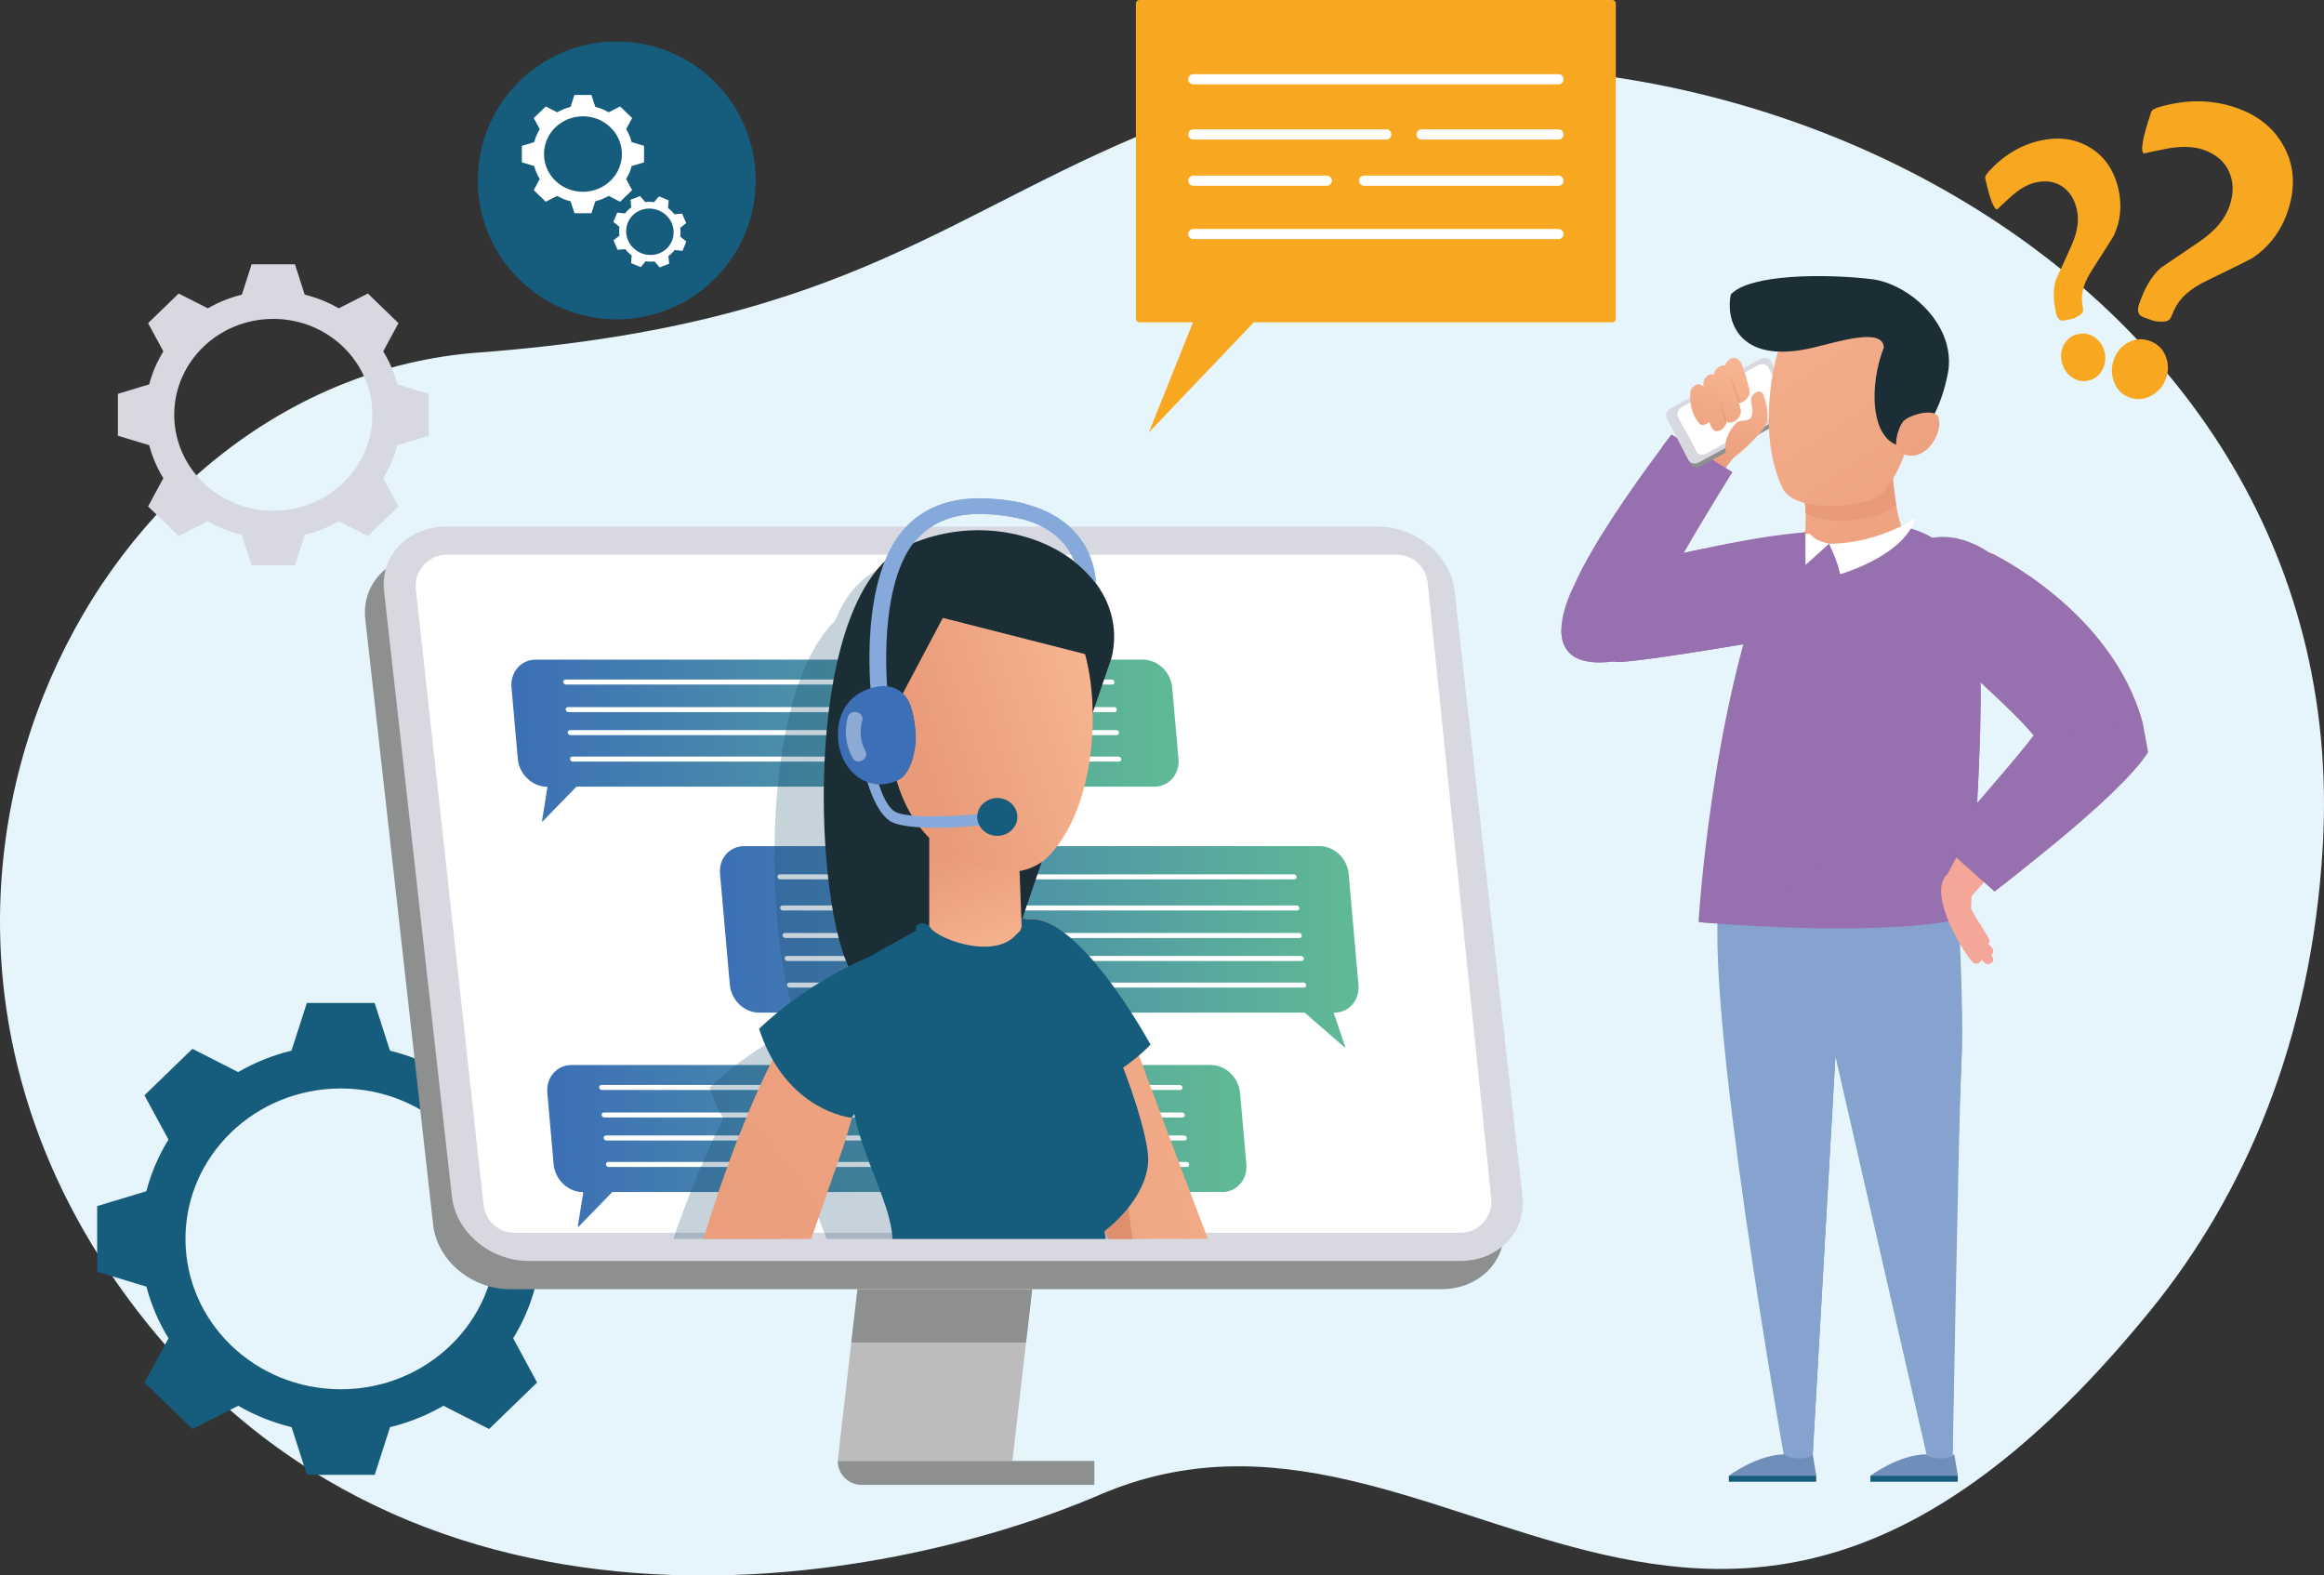 <svg xmlns="http://www.w3.org/2000/svg" xmlns:xlink="http://www.w3.org/1999/xlink" id="Livello_1" x="0px" y="0px" viewBox="0 0 3061.4 2075" style="enable-background:new 0 0 3061.4 2075;" xml:space="preserve"><rect x="0" y="0" width="3061.4" height="2075" fill="#333333" stroke="none"/><style type="text/css">	.st0{fill:#E6F4FB;}	.st1{fill:#F7A820;}	.st2{fill:#FFFFFF;}	.st3{fill:#165C7C;}	.st4{fill:#D8D8E1;}	.st5{fill:#8E8F8F;}	.st6{fill:#BDBCBC;}	.st7{fill:url(#SVGID_1_);}	.st8{fill:url(#SVGID_00000134944248008172687240000005321343522170229679_);}	.st9{fill:url(#SVGID_00000161598276803309728700000009888218895724875699_);}	.st10{clip-path:url(#SVGID_00000070089666324355576670000008391265539914079389_);}	.st11{opacity:0.24;fill:#164767;enable-background:new    ;}	.st12{fill:#1C2E35;}	.st13{fill:url(#SVGID_00000156548552739830674320000006179233170446458541_);}	.st14{fill:url(#SVGID_00000014612057586943174650000014519698161469687718_);}	.st15{fill:#85A3CE;}	.st16{fill:#6F8EB9;}	.st17{fill:url(#SVGID_00000079455649439084438150000003222787089477709997_);}	.st18{fill:url(#SVGID_00000034803570958016178680000010212201368690088856_);}	.st19{fill:url(#SVGID_00000082335789983925612940000003700685068229174670_);}	.st20{fill:url(#SVGID_00000136409906295907152530000009220334285749113986_);}	.st21{fill:url(#SVGID_00000164513651895701069210000005277469493148654727_);}	.st22{fill:#85A9DA;}	.st23{fill:#3C6FB6;}	.st24{opacity:0.41;fill:#FFFFFF;enable-background:new    ;}	.st25{fill:url(#SVGID_00000016754928884599101530000003655569814607431351_);}	.st26{fill:#9770AF;}	.st27{fill:url(#SVGID_00000062184338822628560090000017854678168974625169_);}	.st28{fill:url(#SVGID_00000103239810490019681470000015086361103125691569_);}	.st29{fill:url(#SVGID_00000094615637975744982660000002243568320972924090_);}	.st30{fill:url(#SVGID_00000054226480460514909020000013339601202942353799_);}	.st31{fill:url(#SVGID_00000150808208668567392860000017071075333908627620_);}	.st32{fill:url(#SVGID_00000153668392804253812210000013462440876662322362_);}	.st33{fill:url(#SVGID_00000023242196107059132120000016327370166283328919_);}	.st34{fill:url(#SVGID_00000024723547139051878120000014340370028642784695_);}	.st35{fill:url(#SVGID_00000152239749391688352070000003242448145473995183_);}	.st36{fill:#F4A699;}	.st37{fill:#FDDD96;}</style><path class="st0" d="M1555.2,156.6c-306.8,117.2-426.3,270.2-925.8,307.8C129.9,502-213.7,1163.7,154,1689.7 c367.7,526,1015.3,399.2,1294.3,279.2c456.5-196.4,801.2,475.4,1385.6-244.3c122.5-150.9,211.2-354.3,225.9-610.1 C3105,330.3,2189-85.4,1555.2,156.6L1555.2,156.6z"></path><g>	<g>		<g>			<path class="st1" d="M1500.9,0h623c2.5,0,4.6,2,4.6,4.6V420c0,2.5-2,4.5-4.6,4.5h-623c-2.5,0-4.6-2-4.6-4.5V4.6    C1496.4,2,1498.4,0,1500.9,0z"></path>			<polygon class="st1" points="1574.1,418.1 1513.3,569.6 1670.4,404.8    "></polygon>		</g>		<path class="st2" d="M2052.9,111.1H1572c-3.7,0-6.7-3-6.7-6.7s3-6.7,6.7-6.7h480.9c3.7,0,6.7,3,6.7,6.7S2056.6,111.1,2052.9,111.1   z"></path>		<path class="st2" d="M2052.9,314.9H1572c-3.7,0-6.7-3-6.7-6.7s3-6.7,6.7-6.7h480.9c3.7,0,6.7,3,6.7,6.7S2056.6,314.9,2052.9,314.9   z"></path>		<path class="st2" d="M1826.1,183.8H1572c-3.7,0-6.7-3-6.7-6.7s3-6.7,6.7-6.7h254.1c3.7,0,6.7,3,6.7,6.7S1829.8,183.8,1826.1,183.8   z"></path>		<path class="st2" d="M2052.9,183.8h-180.2c-3.7,0-6.7-3-6.7-6.7s3-6.7,6.7-6.7h180.2c3.7,0,6.7,3,6.7,6.7   S2056.6,183.8,2052.9,183.8z"></path>		<path class="st2" d="M2052.9,244.7h-256c-3.7,0-6.7-3-6.7-6.7s3-6.7,6.7-6.7h256c3.7,0,6.7,3,6.7,6.7S2056.6,244.7,2052.9,244.7z"></path>		<path class="st2" d="M1747.8,244.7H1572c-3.7,0-6.7-3-6.7-6.7s3-6.7,6.7-6.7h175.8c3.7,0,6.7,3,6.7,6.7S1751.4,244.7,1747.8,244.7   z"></path>	</g>	<g>		<path class="st3" d="M995.4,237.6c0,101.1-81.9,183-183,183s-183-81.9-183-183s81.9-183,183-183S995.4,136.5,995.4,237.6z"></path>		<path class="st2" d="M848.4,213.8l-16.3,4.9c-1.6,6.1-4.1,11.8-7.3,17.1l7.9,14.6l-15.8,15.3l-15.1-7.7   c-5.4,3.1-11.3,5.5-17.6,7.1l-5.1,15.7h-22.4l-5.1-15.7c-6.3-1.5-12.2-3.9-17.6-7.1l-15.1,7.7l-15.8-15.3l7.9-14.6   c-3.2-5.2-5.7-11-7.3-17.1l-16.3-4.9v-21.7l16.3-4.9c1.6-6.1,4.1-11.8,7.3-17.1l-7.9-14.6l15.8-15.3l15.1,7.7   c5.4-3.1,11.3-5.5,17.6-7.1l5.1-15.7h22.4l5.1,15.7c6.3,1.5,12.2,3.9,17.6,7.1l15.1-7.7l15.8,15.3l-7.9,14.6   c3.2,5.2,5.7,11,7.3,17.1l16.3,4.9V213.8L848.4,213.8z M767.9,252.6c28.4,0,51.3-22.2,51.3-49.7s-23-49.7-51.3-49.7   s-51.3,22.2-51.3,49.7S739.5,252.6,767.9,252.6L767.9,252.6z"></path>		<path class="st2" d="M899,330.4l-10.3-1.1c-2.3,3.1-5.1,5.7-8.2,7.9l1,10.1l-12.6,4.9l-6.7-7.9c-3.8,0.5-7.7,0.5-11.6-0.2   l-6.6,7.7l-12.7-5.3l0.8-10.1c-3.2-2.4-6-5.1-8.3-8.2l-10.3,0.8l-5.3-12.4l7.9-6.4c-0.6-3.7-0.6-7.5-0.1-11.4l-8-6.6l5.1-12.2   l10.3,1.1c2.3-3.1,5.1-5.7,8.2-7.9l-1-10.1l12.6-4.9l6.7,7.9c3.8-0.5,7.7-0.5,11.6,0.2l6.6-7.7l12.7,5.3l-0.8,10.1   c3.2,2.4,6,5.1,8.3,8.2l10.3-0.8l5.3,12.4l-7.9,6.4c0.6,3.7,0.6,7.5,0.1,11.4l8,6.6L899,330.4L899,330.4z M844.4,333.3   c16,6.7,34.2-0.4,40.7-15.9s-1.2-33.5-17.3-40.2c-16-6.7-34.2,0.4-40.7,15.9S828.4,326.6,844.4,333.3L844.4,333.3z"></path>	</g>	<path class="st3" d="M769.9,1675l-64.8,19.6c-6.3,24.2-16.2,47.1-29.1,68l31.5,58.3l-63.2,61.2l-60.2-30.6  c-21.6,12.5-45.2,22.1-70.3,28.2l-20.2,62.8h-89.3l-20.2-62.8c-25-6.1-48.6-15.7-70.3-28.2l-60.2,30.6l-63.2-61.2l31.6-58.3  c-12.9-20.9-22.8-43.8-29.1-68L128,1675v-86.5l64.8-19.6c6.3-24.2,16.2-47.1,29.1-68l-31.6-58.3l63.2-61.2l60.2,30.6  c21.6-12.5,45.2-22.1,70.3-28.2l20.2-62.8h89.3l20.2,62.8c25,6.1,48.6,15.7,70.3,28.2l60.2-30.6l63.2,61.2l-31.5,58.3  c12.9,20.9,22.8,43.8,29.1,68l64.8,19.6V1675z M449,1829.8c113,0,204.7-88.7,204.7-198.1S562,1433.6,449,1433.6  s-204.7,88.7-204.7,198.1S335.9,1829.8,449,1829.8L449,1829.8z"></path>	<path class="st4" d="M564.7,573.9l-41.3,12.5c-4,15.5-10.3,30-18.6,43.4l20.1,37.2l-40.3,39l-38.4-19.5c-13.8,8-28.8,14.1-44.8,18  l-12.9,40h-57l-12.9-40c-16-3.9-31-10-44.8-18l-38.4,19.5l-40.3-39l20.1-37.2c-8.2-13.3-14.6-27.9-18.6-43.4l-41.3-12.5v-55.2  l41.3-12.5c4-15.5,10.4-30,18.6-43.4l-20.1-37.2l40.3-39l38.4,19.5c13.8-8,28.8-14.1,44.8-18l12.9-40h57l12.9,40  c16,3.9,31,10,44.8,18l38.4-19.5l40.3,39l-20.1,37.2c8.2,13.3,14.5,27.9,18.6,43.4l41.3,12.5L564.7,573.9L564.7,573.9z M360,672.7  c72.1,0,130.5-56.6,130.5-126.3S432.1,420,360,420s-130.5,56.6-130.5,126.3S287.9,672.7,360,672.7L360,672.7L360,672.7z"></path>	<path class="st5" d="M671.8,1698h1226.7c50.7,0,87.5-38,82.3-84.8l-89.4-797.7c-5.2-46.8-50.6-84.8-101.3-84.8H563.5  c-50.7,0-87.5,38-82.3,84.8l89.4,797.7C575.8,1660.1,621.1,1698,671.8,1698L671.8,1698z"></path>	<path class="st4" d="M696.5,1660.8h1226.7c50.7,0,87.5-38,82.3-84.8l-89.4-797.7c-5.2-46.8-50.6-84.8-101.3-84.8H588.2  c-50.7,0-87.5,38-82.3,84.8l89.4,797.7C600.5,1622.8,645.8,1660.8,696.5,1660.8z"></path>	<path class="st2" d="M547.8,776.2l89.2,810.9c2.3,20.8,19.9,36.6,40.8,36.6h1245.8c24.3,0,43.3-21,40.8-45.2l-83.7-811.1  c-2.2-20.9-19.8-36.8-40.8-36.8H588.6C564.1,730.6,545.1,751.9,547.8,776.2L547.8,776.2z"></path>	<polygon class="st6" points="1103.5,1924.2 1333.6,1924.2 1351.6,1768.3 1359.7,1698 1129.6,1698 1121.4,1768.3  "></polygon>	<path class="st5" d="M1331.3,1924.2h110.3v31.5h-306.7c-17.3,0-31.3-14.1-31.3-31.5l0,0H1331.3L1331.3,1924.2z"></path>	<polygon class="st0" points="1172.1,1474.2 1189.3,1623.8 1473.8,1623.8 1461.2,1474.2  "></polygon>	<polygon class="st5" points="1121.4,1768.3 1351.6,1768.3 1359.7,1698 1129.6,1698  "></polygon>	<g>					<linearGradient id="SVGID_1_" gradientUnits="userSpaceOnUse" x1="673.619" y1="2240.111" x2="1552.512" y2="2240.111" gradientTransform="matrix(1 0 0 -1 0 3215.418)">			<stop offset="0" style="stop-color:#3C6FB6"></stop>			<stop offset="1" style="stop-color:#60BA95"></stop>		</linearGradient>		<path class="st7" d="M1505.7,868.8h-800c-19.4,0-33.7,16.4-31.9,36.7l8.3,94c1.8,20.2,19,36.7,38.4,36.7l0,0   c0.4,0,0.7,0.4,0.6,0.7l-7.1,44.2c-0.1,0.6,0.6,1,1,0.6l44.2-45.4c0.1-0.1,0.2-0.2,0.4-0.2h760.9c19.4,0,33.7-16.4,31.9-36.7   l-8.3-94C1542.2,885.2,1525.1,868.8,1505.7,868.8z"></path>		<g>			<path class="st2" d="M1465.2,901.6H745.5c-1.8,0-3.3-1.5-3.5-3.3s1.1-3.3,2.9-3.3h719.7c1.8,0,3.3,1.5,3.5,3.3    C1468.3,900.1,1467,901.6,1465.2,901.6L1465.2,901.6z"></path>			<path class="st2" d="M1474.2,1003.1H754.5c-1.8,0-3.3-1.5-3.5-3.3s1.1-3.3,2.9-3.3h719.7c1.8,0,3.3,1.5,3.5,3.3    C1477.3,1001.6,1476,1003.1,1474.2,1003.1L1474.2,1003.1z"></path>			<path class="st2" d="M1468.4,937.9h-312.8c-1.8,0-3.3-1.5-3.5-3.3s1.1-3.3,2.9-3.3h312.8c1.8,0,3.3,1.5,3.5,3.3    C1471.5,936.4,1470.2,937.9,1468.4,937.9z"></path>			<path class="st2" d="M1133.3,937.9H748.7c-1.8,0-3.3-1.5-3.5-3.3c-0.2-1.8,1.1-3.3,2.9-3.3h384.7c1.8,0,3.3,1.5,3.5,3.3    S1135.1,937.9,1133.3,937.9z"></path>			<path class="st2" d="M751.4,968.2h419.9c1.8,0,3.1-1.5,2.9-3.3s-1.7-3.3-3.5-3.3H750.8c-1.8,0-3.1,1.5-2.9,3.3    C748.1,966.7,749.6,968.2,751.4,968.2L751.4,968.2z"></path>			<path class="st2" d="M1193.5,968.2h277.6c1.8,0,3.1-1.5,2.9-3.3s-1.7-3.3-3.5-3.3h-277.6c-1.8,0-3.1,1.5-2.9,3.3    S1191.7,968.2,1193.5,968.2z"></path>		</g>	</g>	<g>					<linearGradient id="SVGID_00000049911534882403765530000018300704410103502725_" gradientUnits="userSpaceOnUse" x1="720.918" y1="1706.191" x2="1641.972" y2="1706.191" gradientTransform="matrix(1 0 0 -1 0 3215.418)">			<stop offset="0" style="stop-color:#3C6FB6"></stop>			<stop offset="1" style="stop-color:#60BA95"></stop>		</linearGradient>		<path style="fill:url(#SVGID_00000049911534882403765530000018300704410103502725_);" d="M1595.1,1402.7H752.9   c-19.4,0-33.7,16.4-31.9,36.7l8.3,94c1.8,20.2,19,36.7,38.4,36.7l0,0c0.4,0,0.7,0.4,0.6,0.7l-7.1,44.2c-0.1,0.6,0.6,1,1,0.6   l44.2-45.4c0.1-0.1,0.2-0.2,0.4-0.2h803.1c19.4,0,33.7-16.4,31.9-36.7l-8.3-94C1631.7,1419.1,1614.5,1402.7,1595.1,1402.7   L1595.1,1402.7z"></path>		<g>			<path class="st2" d="M1554.7,1435.6H792.8c-1.8,0-3.3-1.5-3.5-3.3c-0.2-1.8,1.1-3.3,2.9-3.3h761.9c1.8,0,3.3,1.5,3.5,3.3    C1557.7,1434.1,1556.5,1435.6,1554.7,1435.6z"></path>			<path class="st2" d="M1563.7,1537H801.8c-1.8,0-3.3-1.5-3.5-3.3c-0.2-1.8,1.1-3.3,2.9-3.3h761.9c1.8,0,3.3,1.5,3.5,3.3    C1566.7,1535.5,1565.4,1537,1563.7,1537z"></path>			<path class="st2" d="M1557.9,1471.8h-397.2c-1.8,0-3.3-1.5-3.5-3.3s1.1-3.3,2.9-3.3h397.2c1.8,0,3.3,1.5,3.5,3.3    C1561,1470.3,1559.7,1471.8,1557.9,1471.8z"></path>			<path class="st2" d="M1138.5,1471.8H796c-1.8,0-3.3-1.5-3.5-3.3s1.1-3.3,2.9-3.3h342.5c1.8,0,3.3,1.5,3.5,3.3    S1140.3,1471.8,1138.5,1471.8L1138.5,1471.8z"></path>			<path class="st2" d="M798.7,1502.1h377.7c1.8,0,3.1-1.5,2.9-3.3c-0.2-1.8-1.7-3.3-3.5-3.3H798.1c-1.8,0-3.1,1.5-2.9,3.3    S796.9,1502.1,798.7,1502.1L798.7,1502.1z"></path>			<path class="st2" d="M1198.6,1502.1h361.9c1.8,0,3.1-1.5,2.9-3.3c-0.2-1.8-1.7-3.3-3.5-3.3h-361.9c-1.8,0-3.1,1.5-2.9,3.3    S1196.9,1502.1,1198.6,1502.1z"></path>		</g>	</g>	<g>					<linearGradient id="SVGID_00000059296660112439875270000006068943110844321701_" gradientUnits="userSpaceOnUse" x1="948.308" y1="1968.525" x2="1789.652" y2="1968.525" gradientTransform="matrix(1 0 0 -1 0 3215.418)">			<stop offset="0" style="stop-color:#3C6FB6"></stop>			<stop offset="1" style="stop-color:#60BA95"></stop>		</linearGradient>		<path style="fill:url(#SVGID_00000059296660112439875270000006068943110844321701_);" d="M980.3,1114.4h757.9   c19.4,0,36.6,16.4,38.4,36.7l12.9,146c1.8,20.2-12.5,36.7-31.9,36.7l0,0c-0.4,0-0.6,0.4-0.5,0.7l14.9,44.2c0.2,0.6-0.4,1-0.9,0.6   l-52.3-45.4c-0.1-0.1-0.2-0.2-0.4-0.2H999.8c-19.4,0-36.6-16.4-38.4-36.7l-12.9-146C946.7,1130.8,960.9,1114.4,980.3,1114.4   L980.3,1114.4z"></path>		<g>			<path class="st2" d="M1031.2,1199.2h677.6c1.8,0,3.1-1.5,2.9-3.3s-1.7-3.3-3.5-3.3h-677.6c-1.8,0-3.1,1.5-2.9,3.3    S1029.4,1199.2,1031.2,1199.2L1031.2,1199.2z"></path>			<path class="st2" d="M1040.2,1300.7h677.6c1.8,0,3.1-1.5,2.9-3.3s-1.7-3.3-3.5-3.3h-677.6c-1.8,0-3.1,1.5-2.9,3.3    S1038.4,1300.7,1040.2,1300.7z"></path>			<path class="st2" d="M1034.4,1235.4h312.8c1.8,0,3.1-1.5,2.9-3.3s-1.7-3.3-3.5-3.3h-312.8c-1.8,0-3.1,1.5-2.9,3.3    S1032.7,1235.4,1034.4,1235.4L1034.4,1235.4z"></path>			<path class="st2" d="M1369.5,1235.4H1712c1.8,0,3.1-1.5,2.9-3.3s-1.7-3.3-3.5-3.3h-342.5c-1.8,0-3.1,1.5-2.9,3.3    S1367.7,1235.4,1369.5,1235.4z"></path>			<path class="st2" d="M1027.6,1158.2h312.8c1.8,0,3.1-1.5,2.9-3.3s-1.7-3.3-3.5-3.3H1027c-1.8,0-3,1.5-2.9,3.3    C1024.2,1156.7,1025.8,1158.2,1027.6,1158.2z"></path>			<path class="st2" d="M1362.6,1158.2h342.5c1.8,0,3.1-1.5,2.9-3.3s-1.7-3.3-3.5-3.3h-342.5c-1.8,0-3.1,1.5-2.9,3.3    S1360.9,1158.2,1362.6,1158.2z"></path>			<path class="st2" d="M1714.7,1265.7H1337c-1.8,0-3.3-1.5-3.5-3.3c-0.2-1.8,1.1-3.3,2.9-3.3h377.7c1.8,0,3.3,1.5,3.5,3.3    S1716.4,1265.7,1714.7,1265.7z"></path>			<path class="st2" d="M1314.7,1265.7h-277.6c-1.8,0-3.3-1.5-3.5-3.3c-0.2-1.8,1.1-3.3,2.9-3.3h277.6c1.8,0,3.3,1.5,3.5,3.3    S1316.5,1265.7,1314.7,1265.7L1314.7,1265.7z"></path>		</g>	</g>	<g>		<defs>			<path id="SVGID_00000061438574292536031390000005652294051695415735_" d="M1900.3,796.1h-269.1l28.8-99.9l-220.4-158.8    L1164,440.6l-229.7,99l-85.5,146l48,110.5H658.2c-43.8,0-79.4,35.5-79.4,79.4v676.9c0,43.8,35.5,79.4,79.4,79.4h1242.1    c43.8,0,79.4-35.5,79.4-79.4V875.5C1979.7,831.6,1944.1,796.1,1900.3,796.1z"></path>		</defs>		<clipPath id="SVGID_00000050656820184238012670000003683916090913606279_">			<use xlink:href="#SVGID_00000061438574292536031390000005652294051695415735_" style="overflow:visible;"></use>		</clipPath>		<g style="clip-path:url(#SVGID_00000050656820184238012670000003683916090913606279_);">			<path class="st11" d="M1554.5,1779.6c-20-45.6-104.5-273.2-118.9-311.9c9.8-8.3,15.2-14.3,15.2-14.3s-70.3-129.9-133.6-159.4    c-8-4.4-16.6-6.6-25.7-5.9c0,0-0.1,0-0.1,0c0,0-0.1,0-0.1,0c-1.4,0.1-2.8,0.3-4.2,0.6c-1.6-0.7-3.3-1.2-5-1.7l25.3-74.1    c4.5-3.1,8.6-6.8,12.3-10.9c40.7-45.8,55.9-120.5,54.9-185.6l24.9-73c8.6-36.3-0.4-70-20.9-97.5c0.1,0.2,0.3,0.3,0.5,0.5    c-1.2-18.3-6.9-45.3-28.1-68.4c-18.2-19.8-43.9-32.9-76.7-39.3c-0.2,0-0.3-0.1-0.5-0.1c-9.9-1.9-20.5-3.3-31.8-4    c-5.7-0.4-11.4-0.6-16.9-0.7c-40.5,0-72.9,12.5-97.2,38.1c-11.8,12.5-20.8,28.1-27.6,45.3c-104.9,102.7-90.9,442.6-47.6,533.3    l0,0c-34,17.1-76.6,42.9-117.9,82c5.1,15.5,11.2,28.8,18,40.5c-9.9,19.4-20,41.1-30.4,65.8c-1.3,3-2.6,6-3.8,9.1    c-31,74.5-63.4,172.3-93.2,294.6c-3.7,14.9-13.2,34.9-9.7,44.2c5,13.1,25.9,12.9,39.2,16.4c29.1,7.9,70-4.5,88-27.3    c3.2-3.9,5.8-8.3,7.4-13c0.2-0.6,0.4-1.3,0.6-1.9c0.2,0.5,0.4,0.9,0.4,0.9l34.9-102.8c-0.2,0.2-0.3,0.4-0.5,0.6    c27.3-78.7,59-169.2,59-169.2s5.9-17.1,12.7-41.9c0.6-0.9,1.6-2.3,3-4.3c12.5,64.9,54.5,128.7,49.9,176.1    c-8.8,94-66.8,320.5-66.8,320.5s2.8,1.2,8.1,3.2c-13.1,74.6-18.2,159.8-17.7,249.5c1.8,311.3,70.5,675.7,103.3,832.3    c-9,4.3-21.3,14.3-46,30.5c-49.1,32.3-85.7,45.4-85.7,45.4v14.6H1192V3202c0,0-4.8-20.1-12.4-39.9l49.5-370.1    c0.7,22.5,1.4,44.7,2.1,66.4c0.5,15.3,1,30.4,1.4,45.2c0.9,29.6,1.9,57.9,2.7,84.6c1.8,56.2,3.4,104.9,4.6,141.9    c-17.1,17.5-30.1,71.9-30.1,71.9v14.6h186.1V3202c0,0-36.6-13.1-85.7-45.4c-15.8-10.4-26.5-18.2-34.5-23.6    c41.9-207.5,159.2-813.7,154.4-1076.4c5.8-1.8,11.7-3.6,17.5-5.6c0,0-49-276.2-57.5-351.9l0,0c15.4,31.4,32.4,64.4,51.3,99.1    C1485.9,1879.6,1576.4,1829.5,1554.5,1779.6L1554.5,1779.6z M1367.1,832c-0.5-0.5-0.9-1-1.4-1.5    C1366.1,831,1366.6,831.5,1367.1,832z M1350.7,817.3L1350.7,817.3c-51.8-40.5-134.3-55.9-212-24.5l0,0c0.3-0.1,0.5-0.2,0.8-0.3    c1.8-2.3,3.7-4.6,5.8-6.7c16.2-17.1,37.3-27.1,62.9-30.1c1.6-0.2,3.1-0.5,4.8-0.6c1.3-0.1,2.7-0.1,4-0.2c2.8-0.2,5.5-0.3,8.4-0.3    c0.7,0,1.4,0,2.1,0c3.7,0,7.2,0.2,10.8,0.4c15.8,1,32.3,3.3,43.2,6.4v0c22.4,6,40.3,15.8,53,29.7    C1342,799.5,1347.1,808.6,1350.7,817.3L1350.7,817.3z"></path>			<g>				<path class="st12" d="M1464.4,865.8c27.9-118.3-129.5-209-268-147.8s-125.9,456.2-78.7,555.1c28.3,46.1,188.5,55.3,188.5,55.3     L1464.4,865.8L1464.4,865.8z"></path>				<g>											<linearGradient id="SVGID_00000079454213400052981330000017081987791269873853_" gradientUnits="userSpaceOnUse" x1="802.18" y1="1913.856" x2="2235.7" y2="1559.996" gradientTransform="matrix(-1 0 0 -1 3018.14 3215.418)">						<stop offset="0" style="stop-color:#F8B692"></stop>						<stop offset="1" style="stop-color:#E99A79"></stop>					</linearGradient>					<path style="fill:url(#SVGID_00000079454213400052981330000017081987791269873853_);" d="M1348.6,1211.6      c-37.2,8.8-15.2,191.1,157.7,509c44.3,81.4,134.8,31.3,112.9-18.6c-21.9-49.9-121-317.6-121-317.6S1418,1195.2,1348.6,1211.6      L1348.6,1211.6z"></path>											<linearGradient id="SVGID_00000119800132092102841000000008808003314208848038_" gradientUnits="userSpaceOnUse" x1="1117.768" y1="2675.126" x2="1642.638" y2="1653.316" gradientTransform="matrix(-1 0 0 -1 3018.14 3215.418)">						<stop offset="0" style="stop-color:#F0AB84"></stop>						<stop offset="1" style="stop-color:#DD8F6E"></stop>					</linearGradient>					<path style="fill:url(#SVGID_00000119800132092102841000000008808003314208848038_);" d="M1348.6,1211.6      c-37.2,8.8-15.2,191.1,157.7,509c-32.8-186.2-28.5-244-40.3-325C1458.1,1341.5,1418,1195.2,1348.6,1211.6z"></path>					<path class="st3" d="M1515.6,1375.8c0,0-17.3,19.2-47.3,37.7c-22.8,14-53.2,28-89,32.8c-25.7-70.1-39.4-125.6-44.2-164.9      c-0.6-5.6-1.1-10.8-1.3-15.8c-0.4-5.4-0.5-10.3-0.5-15c0.5-23.6,6.2-36.9,15.6-39c2.5-0.6,5-0.9,7.4-1.1      c6.7-0.3,13.4,1,20.4,3.5c1.7,0.4,3,1.1,4.2,1.9C1444.3,1244.2,1515.5,1375.8,1515.6,1375.8L1515.6,1375.8z"></path>				</g>				<path class="st15" d="M1491.4,1922.2c33.6,262.2-165.3,1204.3-165.3,1204.3l-18.8,0c0,0-33.3-1011.8-32.5-1065.9     c0.9-54.1,154.4-223.8,154.4-223.8L1491.4,1922.2L1491.4,1922.2z"></path>				<path class="st16" d="M1429.2,1836.9c0,0-120.5,1026.5-118.5,1289.6h-3.5c0,0-33.3-1011.8-32.5-1065.9     S1429.2,1836.9,1429.2,1836.9L1429.2,1836.9z"></path>				<path class="st15" d="M1153,1836.2c-152.5,361.3,66.4,1290.3,66.4,1290.3l19.3,0l125.4-936.4l57.6-55.3l7.5-297.8L1153,1836.2     L1153,1836.2z"></path>				<path class="st15" d="M1153,1836.2l59.3,24.1c-138.2,345.6-30.1,1059.9,17.8,1266.2l-10.6,0     C1219.4,3126.5,1000.4,2197.4,1153,1836.2L1153,1836.2z"></path>				<polygon class="st16" points="1364,2190 1391.9,2163.3 1419.8,2101.4 1364,2131.1     "></polygon>				<g>					<path class="st16" d="M1311,3047.8c-20,8.2-36.3,76.5-36.3,76.5h186.1c0,0-36.6-13.1-85.7-45.4      C1332.2,3050.7,1326.7,3041.4,1311,3047.8L1311,3047.8z"></path>					<rect x="1274.7" y="3124.3" class="st3" width="186.1" height="14.6"></rect>				</g>				<g>					<path class="st16" d="M1220.4,3047.8c20,8.2,36.3,76.5,36.3,76.5h-186.1c0,0,36.6-13.1,85.7-45.4      C1199.2,3050.7,1204.7,3041.4,1220.4,3047.8L1220.4,3047.8z"></path>					<rect x="1070.6" y="3124.3" class="st3" width="186.1" height="14.6"></rect>				</g>				<path class="st3" d="M1512.6,1973.4c-214.4,73-404-9.9-404-9.9s58.1-226.6,66.8-320.5c5-52.1-46.2-123.9-52.8-195.2     c-5.3-56.9-12.9-107.7-21.5-131.9c-11.4-32.4,67.4-67.8,93.8-83.7c5.7-3.3,11.2-6.2,16-8.6c10.8-5.3,18.4-8.2,18.4-8.2     s24.4-3.1,99.4-8.2c20-1.3,38.6,9.3,55.3,27.1c68,72.8,129.8,251.6,128.5,293.8c-1.5,52.5-57.5,93.3-57.5,93.3     C1463.6,1697.1,1512.6,1973.4,1512.6,1973.4L1512.6,1973.4z"></path>									<linearGradient id="SVGID_00000178914495309161427310000011468861707162056091_" gradientUnits="userSpaceOnUse" x1="1073.622" y1="2336.327" x2="2512.222" y2="1981.207" gradientTransform="matrix(-0.915 0.404 -0.404 -0.915 3912.516 2525.303)">					<stop offset="0" style="stop-color:#F8B692"></stop>					<stop offset="1" style="stop-color:#E99A79"></stop>				</linearGradient>				<path style="fill:url(#SVGID_00000178914495309161427310000011468861707162056091_);" d="M1135.8,1311.7     c21.9,64.4-25.9,201.4-25.9,201.4s-77.2,221-94.5,272.3c-1.6,4.7-4.1,9.1-7.4,13c-18,22.8-58.9,35.2-88,27.3     c-13.4-3.5-34.2-3.3-39.2-16.4c-3.5-9.3,6-29.2,9.7-44.2c29.8-122.3,62.2-220.1,93.2-294.6c1.2-3.1,2.5-6.1,3.8-9.1     c34.5-82.2,67.3-135,92.1-160.4c15.3-15.6,27.6-20.8,35.7-16.3c3.5,2.2,6.9,4.8,9.6,8     C1129.7,1297.7,1133.2,1304.2,1135.8,1311.7L1135.8,1311.7z"></path>									<linearGradient id="SVGID_00000013885932565242430530000007489829949715574170_" gradientUnits="userSpaceOnUse" x1="1688.712" y1="3140.815" x2="2212.272" y2="2121.545" gradientTransform="matrix(-0.915 0.404 -0.404 -0.915 3912.516 2525.303)">					<stop offset="0" style="stop-color:#F0AB84"></stop>					<stop offset="1" style="stop-color:#DD8F6E"></stop>				</linearGradient>				<path style="fill:url(#SVGID_00000013885932565242430530000007489829949715574170_);" d="M1016.4,1784.4     c0,0-17.1-37.9-31.9-36.7c0,0,29.8-13.2,66.8-66.1L1016.4,1784.4L1016.4,1784.4z"></path>				<path class="st3" d="M1165.7,1251.6c-33,13.2-101,42.1-165.8,103.4c35.6,109.2,121.9,117.2,121.9,117.2s85-120.3,91-188.1     c0.7-7.8,0.1-15.2-2.3-21.9c-1.2-4-3.2-7.8-5.6-11.2C1199.3,1243.7,1185.9,1243.6,1165.7,1251.6L1165.7,1251.6z"></path>				<path class="st3" d="M1345.9,1220.3c-17.8,42.4-99.6,12.5-124.5-2.1c-12.2-7.2-21.6,5.5-9.4,12.7     c39.9,23.4,134.8,51.4,145.9-9.2C1359.2,1215.2,1349.8,1210.8,1345.9,1220.3L1345.9,1220.3z"></path>									<linearGradient id="SVGID_00000103962847636555641750000009550588683069181374_" gradientUnits="userSpaceOnUse" x1="1698.803" y1="1945.87" x2="1759.713" y2="2093.33" gradientTransform="matrix(-1 0 0 -1 3018.14 3215.418)">					<stop offset="0" style="stop-color:#F8B692"></stop>					<stop offset="1" style="stop-color:#E99A79"></stop>				</linearGradient>				<path style="fill:url(#SVGID_00000103962847636555641750000009550588683069181374_);" d="M1343.1,1147.2l2.7,73.1     c-2.3,8.3-3,5.9-7.6,11.1c-31.4,35.3-114.1,1.2-114.1-13.2c0-29,0-114.8,0-114.8"></path>									<linearGradient id="SVGID_00000119825048311799950000000005896887177596319156_" gradientUnits="userSpaceOnUse" x1="1926.97" y1="2248.195" x2="1837.4" y2="2236.245" gradientTransform="matrix(-1 0 0 -1 3018.14 3215.418)">					<stop offset="0" style="stop-color:#F8B692"></stop>					<stop offset="1" style="stop-color:#E99A79"></stop>				</linearGradient>				<path style="fill:url(#SVGID_00000119825048311799950000000005896887177596319156_);" d="M1128.2,976.2     c0,16.6,13.5,30.1,30.1,30.1c6.2,0,12-2,16.7-5.3c-2.7-15.8-4.2-33.1-4.4-52.2c-3.8-1.8-8-2.7-12.3-2.7     C1141.7,946.1,1128.2,959.6,1128.2,976.2L1128.2,976.2z"></path>									<linearGradient id="SVGID_00000167358733534926964400000012420198305663617409_" gradientUnits="userSpaceOnUse" x1="1549.15" y1="2291.468" x2="1805.09" y2="2208.808" gradientTransform="matrix(-1 0 0 -1 3018.14 3215.418)">					<stop offset="0" style="stop-color:#F8B692"></stop>					<stop offset="1" style="stop-color:#E99A79"></stop>				</linearGradient>				<path style="fill:url(#SVGID_00000167358733534926964400000012420198305663617409_);" d="M1170.5,948.8     c0.2,19.1,1.8,36.5,4.4,52.2c19.5,112.6,97.2,143.3,151.3,147.1c22,1.4,43.6-7.2,58.3-23.7c58.7-65.9,64.5-191.9,44.8-262.9     L1242,813.8L1170.5,948.8L1170.5,948.8L1170.5,948.8z"></path>				<g>					<path class="st22" d="M1147.5,914.5c-0.7-5.3-16.1-155.1,45.4-220.1c24.2-25.6,56.7-38.1,97.2-38.1c21.3,0.2,46.3,3.2,62.2,7.7      l-6.3,19.8c-13.9-3.9-37-6.8-56.1-6.9c-33.4-0.1-60.8,10.2-80.6,31.2c-54.9,58-40.2,202.7-40,203.9L1147.5,914.5L1147.5,914.5z      "></path>					<path class="st22" d="M1172.2,1081.2c-27.5-18.3-38.3-86.4-39.3-94.4l14.5-1.5c3.3,27.7,14.8,74.9,31.9,83.9      c24.5,13,132.7,1,133.2,0.9l1.1,13.7C1279.8,1090.4,1193.4,1095.3,1172.2,1081.2L1172.2,1081.2z"></path>					<g>						<path class="st23" d="M1206.1,978.4c-1.8,15.5-6.8,41.3-23.3,49.2c-0.8,0.4-1.8,0.7-2.5,1.1c-39.3,16.6-77.3-16-76.5-63.2       c0.6-34.5,22.7-58,56.6-61.7c3.5-0.4,7.2-0.2,10.8,0.5c11,2.2,20.9,9.4,26,19.7C1204.5,938.6,1207.2,968.2,1206.1,978.4       L1206.1,978.4z"></path>						<path class="st23" d="M1206.1,978.4c-1.8,15.5-6.8,41.3-23.3,49.2c-0.8,0.4-1.8,0.7-2.5,1.1c18.6-41.5,20.3-87.3-9.2-124.3       c11,2.2,20.9,9.4,26,19.7C1204.5,938.6,1207.2,968.2,1206.1,978.4L1206.1,978.4z"></path>						<path class="st24" d="M1140,989c-6.7-12.6-8-26.3-4.2-39.9c3.2-11.5-15.6-16.4-18.9-4.9c-5.2,18.5-2.9,37,6.2,54       C1128.8,1008.9,1145.6,999.6,1140,989L1140,989z"></path>					</g>					<path class="st3" d="M1340,1078.8c-1.7,13.7-14.8,23.5-29.3,21.9s-24.9-13.9-23.2-27.6c1.7-13.7,14.8-23.4,29.3-21.9      C1331.2,1052.8,1341.7,1065.1,1340,1078.8z"></path>				</g>				<path class="st22" d="M1444,768.8c-7.9-10.7-17.5-20.6-28.6-29v-0.1c-3.6-8.7-8.7-17.8-16.4-26.1     c-21.9-23.9-58.4-36.2-108.4-36.6h-1.2c-33.2,0-60,10.5-79.5,31.2c-2.1,2-4,4.3-5.8,6.7c-2.6,1-5.1,2-7.7,3.2     c-11,4.9-21,11.8-30.1,20.6c6.7-16.8,15.6-31.8,27.1-44.1c24.2-25.6,56.6-38.1,97.2-38.1c56.8,0.4,98.8,15.2,125.2,44     C1437.1,723.5,1442.9,750.5,1444,768.8L1444,768.8z"></path>			</g>		</g>	</g>	<g>					<linearGradient id="SVGID_00000092425705390454177060000008815757574519163805_" gradientUnits="userSpaceOnUse" x1="2291.08" y1="2742.038" x2="2234.34" y2="2590.157" gradientTransform="matrix(1 0 0 -1 0 3215.418)">			<stop offset="0" style="stop-color:#F8B692"></stop>			<stop offset="1" style="stop-color:#E99A79"></stop>		</linearGradient>		<polygon style="fill:url(#SVGID_00000092425705390454177060000008815757574519163805_);" points="2239.4,550.9 2198.1,609    2244.8,653.3 2286.5,598.9   "></polygon>		<path class="st26" d="M2400.1,830.7c0,0-13.8,2.5-35.1,6.2c-72.8,12.6-233.6,39.8-238.8,34.2c-56.5,7.4-70.2-16.7-69.4-43   c0,0,0-0.1,0-0.1c0.7-27.1,16.5-56.4,16.5-56.4c23.6-54.7,79.9-133.8,109.6-173.8c2.3-3.1,4.4-5.9,6.3-8.5   c7.9-10.5,12.8-16.8,12.8-16.8l56.2,34.6l11.2,6.9l12.7,7.8c0,0-34.7,55.4-64.1,106.4c30.1-5.8,128.4-31,218.8-29.5   C2470.7,699.3,2447.8,791.3,2400.1,830.7L2400.1,830.7z"></path>		<path class="st26" d="M2354.4,805.1l10.6,31.8c-72.7,12.6-233.6,39.8-238.8,34.2c-56.5,7.4-70.1-16.7-69.4-43   c0.5,2.1,11.1,39.6,76,28C2199.5,844.2,2354.3,805.1,2354.4,805.1L2354.4,805.1z"></path>		<path class="st26" d="M2263.6,612.2l-26.2,21.3c-4.7,3.7-11,3.5-14.1-0.5l-2.3-3c-0.3-0.3-0.5-0.4-0.8-0.7   c-0.2-0.2-0.3-0.3-0.4-0.5l-30.8-39.6c7.9-10.5,12.8-16.8,12.8-16.8l56.2,34.6L2263.6,612.2L2263.6,612.2z"></path>		<g>			<polygon class="st2" points="2234.6,607.4 2200.9,542.5 2325.4,474.1 2359.1,539    "></polygon>			<path class="st5" d="M2364,535.4l-19.8-37.3l-5.6,3.1l9.9,19l7,13.6c2.4,4.6,0,10.6-5.2,13.5l-99.9,54.9    c-5.2,2.9-11.4,1.5-13.8-3l-17.1-32.5l-11.8,6.5l19.2,37.7c2.4,4.6,8.6,5.9,13.8,3l118.1-64.9C2364.1,546,2366.4,540,2364,535.4    L2364,535.4z"></path>			<path class="st4" d="M2361.6,531.2c-0.1-0.2-0.2-0.4-0.3-0.6l-28.4-54.8c-2.4-4.6-8.6-5.9-13.8-3L2201,537.7    c-5.3,2.9-7.6,8.9-5.2,13.5l28.4,54.8c0.1,0.2,0.2,0.4,0.3,0.5c2.6,4.1,8.4,5.3,13.5,2.5l118.1-64.9    C2361.2,541.4,2363.5,535.7,2361.6,531.2L2361.6,531.2z M2215.8,536l99.9-54.9c5.2-2.9,11.4-1.5,13.8,3l7,13.5l-1.9,1.8    c-1.2,1-1.6,2.6-1,3.9l5.9,11.4c0.6,1.2,2.2,1.8,3.7,1.3l2.5-0.6l7,13.5c2.4,4.6,0,10.6-5.2,13.5l-99.9,54.9    c-5.2,2.9-11.4,1.5-13.8-3.1l-23.3-44.8C2208.2,544.9,2210.6,538.8,2215.8,536z"></path>		</g>		<g>							<linearGradient id="SVGID_00000015338664963567445240000017448587087659108490_" gradientUnits="userSpaceOnUse" x1="2283.205" y1="2744.875" x2="2226.455" y2="2592.995" gradientTransform="matrix(1 0 0 -1 0 3215.418)">				<stop offset="0" style="stop-color:#F8B692"></stop>				<stop offset="1" style="stop-color:#E99A79"></stop>			</linearGradient>			<path style="fill:url(#SVGID_00000015338664963567445240000017448587087659108490_);" d="M2238.9,506.2c2.2,0.6,3.7,1.8,5,3.1    c0-2.2,0-4.3,0.1-6.1c0.3-5.6,7.8-11.5,12.1-10.2c0.6,0.2,1.2,0.8,1.8,1.4c0-0.5,0-1.1,0-1.7c0.4-6.2,8.7-12.8,13.5-11.4    c0.3,0.1,0.6,0.4,0.9,0.5c1.2-5.9,8.6-11.7,13.1-10.4c7.4,2.1,9.2,8.3,11.7,15.6c3,8.6,5.4,17.5,7.5,26.6    c1.8,7.6-5.7,15.6-11.6,16.7c-0.8,0.3-1.6,0.2-2.4,0.3c0.8,3,1.8,5.8,2.5,8.9c1.8,7.6-5.7,15.6-11.6,16.7    c-2.6,0.9-5.2,0.7-7.2-1.3c-0.2,6-5.7,11.7-10.4,12.6c-2.4,0.8-4.9,0.7-6.8-1.3c-2.1-2.3-4-6.1-5.6-10.5    c-1.9,1.7-3.9,3.1-5.9,3.5c-2.4,0.8-4.9,0.7-6.8-1.3c-9.5-10.3-13.2-24.5-12.2-41.3C2227.1,510.9,2234.6,505,2238.9,506.2    L2238.9,506.2z"></path>							<linearGradient id="SVGID_00000079450213614948056940000014346128901251381896_" gradientUnits="userSpaceOnUse" x1="2351.509" y1="2725.05" x2="2287.929" y2="2705.5" gradientTransform="matrix(1 0 0 -1 0 3215.418)">				<stop offset="0" style="stop-color:#F8B692"></stop>				<stop offset="1" style="stop-color:#E99A79"></stop>			</linearGradient>			<path style="fill:url(#SVGID_00000079450213614948056940000014346128901251381896_);" d="M2290.8,530.6c0,0-11.2-29.3-13.2-39.5    c0,0,13.4,37.1,15.6,39.3L2290.8,530.6L2290.8,530.6z"></path>							<linearGradient id="SVGID_00000166667195290178645540000002856655378721668519_" gradientUnits="userSpaceOnUse" x1="2358.031" y1="2703.823" x2="2294.461" y2="2684.283" gradientTransform="matrix(1 0 0 -1 0 3215.418)">				<stop offset="0" style="stop-color:#F8B692"></stop>				<stop offset="1" style="stop-color:#E99A79"></stop>			</linearGradient>			<path style="fill:url(#SVGID_00000166667195290178645540000002856655378721668519_);" d="M2274.4,554.9c0,0-8-23.5-10.7-35.7    c0,0,7.2,34.2,9.7,39.8L2274.4,554.9L2274.4,554.9z"></path>		</g>		<path class="st26" d="M2217.8,728.3c0,0-14.7,24.2-20.2,31.8c0,0,36.5-28.5,47.3-37.6L2217.8,728.3L2217.8,728.3z"></path>		<g>			<path class="st16" d="M2387.7,1918.4l30.1-527.2c0,0-57.1-20.1-70.5-40.9c0,0,8.9,29.4,37,53.2c0,0,37.8,159.2-9.6,521.5    L2387.7,1918.4L2387.7,1918.4z"></path>			<path class="st15" d="M2562.8,1924.3l9.5-5.8c0,0,7.7-436.3,11.4-516c4.1-89.2-9.3-236.9-9.3-236.9l-103.2,20.9    c0,0,50.6,122.3,61.2,243.5C2540.6,1525.2,2580.9,1754.4,2562.8,1924.3z"></path>			<g>				<path class="st15" d="M2350.7,1921.5l36.7,3.6l30.4-533.8l122.2,533.8l31.9-1.9c0,0,5.4-402.7,11.7-520.6     c4.2-79.7-4.8-216-4.8-216c-10.3,0.4-36.4,0.3-48.3,0c-96.2-3.6-264.7-9.9-264.7-9.9C2241.4,1308.9,2350.7,1921.5,2350.7,1921.5     L2350.7,1921.5z"></path>				<g>					<g>						<path class="st16" d="M2387.9,1915.5l4.7,28.1h-115.1c0,0,37.4-28,73.9-28.1c-0.4,3.7,26.5,9.7,35.5,0.5L2387.9,1915.5       L2387.9,1915.5z"></path>						<rect x="2277.4" y="1943.6" class="st3" width="115.1" height="8"></rect>					</g>					<g>						<path class="st16" d="M2574.4,1915.5l4.7,28.1h-115.1c0,0,37.4-28,73.9-28.1c-0.4,3.7,26.5,9.7,35.5,0.5L2574.4,1915.5       L2574.4,1915.5z"></path>						<rect x="2463.9" y="1943.6" class="st3" width="115.1" height="8"></rect>					</g>				</g>			</g>		</g>		<path class="st26" d="M2454.5,688.6c-65.6-2.5-111.2,21.3-125.7,59.3c-76,199.3-91.3,466.5-91.3,466.5s233.4,18.1,355.6-5.8   c0,0,36.8-347.1-4.5-447.1C2560.4,693,2501.6,690.3,2454.5,688.6L2454.5,688.6z"></path>					<linearGradient id="SVGID_00000080898740337687817500000005153417355554652044_" gradientUnits="userSpaceOnUse" x1="2191.715" y1="2921.001" x2="2598.735" y2="2308.841" gradientTransform="matrix(1 0 0 -1 0 3215.418)">			<stop offset="0" style="stop-color:#F8B692"></stop>			<stop offset="1" style="stop-color:#E99A79"></stop>		</linearGradient>		<path style="fill:url(#SVGID_00000080898740337687817500000005153417355554652044_);" d="M2366.6,614.3c1.3,3.3,2.5,6.4,3.4,9.4   c2.5,8,4.4,15.8,5.6,23.5c1.4,7.7,2.2,14.9,2.6,21.7c1.4,21.8-0.8,37.4-0.8,37.4c61.2,30.2,127.6-11.4,127.6-11.4   c-2.9-8.6-5.2-19-7.1-29.5c-3.7-21.5-5.2-43-5.5-49.2c-0.1-0.4-0.1-0.7-0.1-1c-0.1-0.5-0.1-0.7-0.1-0.7L2366.6,614.3L2366.6,614.3   z"></path>					<linearGradient id="SVGID_00000111876752407087428070000009088566118567684784_" gradientUnits="userSpaceOnUse" x1="2376.122" y1="2716.908" x2="2439.042" y2="2561.538" gradientTransform="matrix(1 0 0 -1 0 3215.418)">			<stop offset="0" style="stop-color:#F8B692"></stop>			<stop offset="1" style="stop-color:#E99A79"></stop>		</linearGradient>		<path style="fill:url(#SVGID_00000111876752407087428070000009088566118567684784_);" d="M2366.6,614.3c1.3,3.3,2.5,6.4,3.4,9.4   c3.5,10,5.1,17.6,5.6,23.5c1.4,7.7,2.8,22.5,3.1,29.3c29.1,12.8,61.4,10.3,85.3,5.1c15.4-3.2,27.1-10.8,33.9-16.3   c-3.7-21.5-5.2-43-5.5-49.2c-0.1-0.4-0.1-0.7-0.1-1c-0.1-0.5-0.1-0.7-0.1-0.7L2366.6,614.3L2366.6,614.3z"></path>		<path class="st2" d="M2523.1,682.5c0,0-48.5,33.5-113.7,33.7c0,0,11.5,23.4,14.6,40.1C2424.1,756.2,2508.5,732.4,2523.1,682.5z"></path>		<path class="st2" d="M2385.2,703.8c0,0,5,8.5,24.3,12.3l-31.1,28c0,0-0.4-33.8,0-38.7S2385.2,703.8,2385.2,703.8z"></path>		<path class="st26" d="M2587,870.1c-24.9,11.7-40.3,36.7-42.5,64.1c-1.1,14.3-6.4,32.8-21.4,53.7c-41.6,58-142.4,212.3-285.6,226.6   c0,0,235.7,22,355.6-5.8c0,0,21.6-247.6,15.1-333.3C2607.4,864.2,2598.3,864.8,2587,870.1L2587,870.1z"></path>					<linearGradient id="SVGID_00000121992327491442824620000001476260294131924625_" gradientUnits="userSpaceOnUse" x1="2239.754" y1="2952.94" x2="2646.774" y2="2340.79" gradientTransform="matrix(1 0 0 -1 0 3215.418)">			<stop offset="0" style="stop-color:#F8B692"></stop>			<stop offset="1" style="stop-color:#E99A79"></stop>		</linearGradient>		<path style="fill:url(#SVGID_00000121992327491442824620000001476260294131924625_);" d="M2511.7,590.4c0,0-16.8,52-40.5,65.2   c-23.8,13.2-107.8,19.8-123.2-12.9c-35.2-74.8-9.2-175.1-2.6-188.8s121.9-64.2,161-8.5C2545.5,501.2,2511.7,590.4,2511.7,590.4   L2511.7,590.4z"></path>		<path class="st12" d="M2280,387.9c24.5-27.2,125.3-27.5,185.7-20.2c49.7,6,112.8,61.8,100,125.2c-16.5,81.5-57,95.9-64.8,93.8   c-36.2-10.1-39.3-77.5-19.3-129.2c-1.5-26.4-58.8-7.7-93.6,0.5C2286.8,481.7,2273.3,418.4,2280,387.9L2280,387.9z"></path>		<g>							<linearGradient id="SVGID_00000028302361699023341240000008411347060820420754_" gradientUnits="userSpaceOnUse" x1="2324.907" y1="2930.775" x2="2614.817" y2="2519.215" gradientTransform="matrix(1 0 0 -1 0 3215.418)">				<stop offset="0" style="stop-color:#F8B692"></stop>				<stop offset="1" style="stop-color:#E99A79"></stop>			</linearGradient>			<path style="fill:url(#SVGID_00000028302361699023341240000008411347060820420754_);" d="M2507.7,554.4    c7.9-8.2,41.6-17.8,45.9-4.4c6.7,21.5-19.3,63.1-50.3,46.2C2491.9,590.1,2500.8,561.4,2507.7,554.4L2507.7,554.4z"></path>							<linearGradient id="SVGID_00000100355796121584157780000004483351696406354564_" gradientUnits="userSpaceOnUse" x1="2326.029" y1="2931.566" x2="2615.948" y2="2520.006" gradientTransform="matrix(1 0 0 -1 0 3215.418)">				<stop offset="0" style="stop-color:#F8B692"></stop>				<stop offset="1" style="stop-color:#E99A79"></stop>			</linearGradient>			<path style="fill:url(#SVGID_00000100355796121584157780000004483351696406354564_);" d="M2513.6,568.1c0,0,24.7-16.2,27-8.8    c4.5,14.3-15.8,26.1-21.6,28.2c0,0,11.3-12.4,8.4-17.8C2524.5,564.3,2513.6,568.1,2513.6,568.1L2513.6,568.1z"></path>		</g>					<linearGradient id="SVGID_00000150821305848719028650000000446106945170591360_" gradientUnits="userSpaceOnUse" x1="2330.413" y1="2727.34" x2="2273.673" y2="2575.46" gradientTransform="matrix(1 0 0 -1 0 3215.418)">			<stop offset="0" style="stop-color:#F8B692"></stop>			<stop offset="1" style="stop-color:#E99A79"></stop>		</linearGradient>		<path style="fill:url(#SVGID_00000150821305848719028650000000446106945170591360_);" d="M2324.2,562.9c-7,10.5-31.6,35-43.9,42   c-5.6,3.2-7.8-10.3-7.4-18.6c0.4-9.7,7.9-24.7,15.7-30.3c4.3-3.1,14.1-0.9,17.3-5.2c4.2-5.6,2.2-14.5,0.9-20.8   c-2.3-10.9,12.4-20.2,16.2-10C2327.5,531.8,2331.8,551.6,2324.2,562.9L2324.2,562.9z"></path>		<g>			<polygon class="st36" points="2565.3,1151.6 2593.7,1097.6 2638,1134.5 2595.2,1182.5    "></polygon>			<path class="st36" d="M2568.8,1149.2c-33.4,18.3,12.9,99.8,29.5,117.7c4.2,4.6,11.1,1.4,12-3.1c1.1,1.2,2.2,2.6,3.4,3.8    c5.8,6,16.3-1.8,10.4-7.9c-0.4-0.4-0.7-0.8-1.1-1.2c2.8-2.4,4-7.2,0.6-10.6c-1.7-1.7-3.1-3.6-4.7-5.3c3.6-1.1,1.7-5.2-0.4-8.9    c-8.2-14.4-15.3-23.3-22-37c0.7-13.8,1.7-30.8-5.3-42.3C2586.5,1146.4,2576,1142,2568.8,1149.2L2568.8,1149.2z"></path>			<path class="st37" d="M2621.5,727.7c-90.9,5.7-150.9,23.3-134.1,53.7c13.5,24.2,197.8,177,201.4,200.7    c43-18.2,88.2-26.9,133.8-30C2781.8,802.7,2621.6,727.7,2621.5,727.7L2621.5,727.7z"></path>			<path class="st26" d="M2819.9,951c0.5,0,1,0.1,1.5,0.1c0,0.2,0.1,0.5,0.1,0.7v0.3c7.1,72.8-194.1,222.1-194.1,222.1l-70.3-62.4    c0,0,26.4-29.9,55.2-63.3c0,0,0,0,0.1-0.2c1.8-2.1,3.6-4.1,5.4-6.2c19.9-23,40.1-47,53-63.1c2.6-3.2,4.8-6.1,6.7-8.7c0,0,0,0,0,0    c4.2-5.5,6.7-9.3,6.9-10.7C2729.3,948.6,2774.8,947.1,2819.9,951L2819.9,951z"></path>			<path class="st26" d="M2820.9,950.3c0.2,0.6,0.4,1.3,0.5,1.9c-45.6,3.2-90.8,12-133.8,30.4c0-0.1,0-0.2,0-0.2    c-1.2-10.4-39.1-47-81.8-86.4c-0.1-0.1-0.3-0.3-0.4-0.4c-10.4-9.6-21.1-19.4-31.6-29c-42.3-38.7-81.6-74.5-87.6-85.3    c-16.9-30.3,45.8-112,134.1-53.7C2620.3,727.7,2779.2,802.1,2820.9,950.3L2820.9,950.3z"></path>			<path class="st26" d="M2621.5,727.7c68.5,47.1,166.6,176,175.8,234c-15.1,62.1-170.5,212.1-170.5,212.1s163.6-121.4,202.9-183    c0.1-0.2-7-38.8-7.1-38.8C2781.7,802.6,2621.5,727.7,2621.5,727.7L2621.5,727.7z"></path>			<path class="st26" d="M2729.6,958.4c-29.5,4-33.9,7-49.4,10.8c-10.4-9.6-12.4-16-22.9-25.5c42,1.4,68.1,9.2,87.9,11.4    C2745.2,955.1,2735.6,957.6,2729.6,958.4z"></path>		</g>	</g>	<path class="st1" d="M2790.7,249.6c4.8,21.4,2.7,41.7-6.3,61c-1.2,2.3-10.6,17-28.1,44.3c-10.6,16.1-15.1,30.7-13.5,43.6  c0.4,3.3,0.9,6.6,1.3,9.9c0,2.6-1.7,5-5.1,7.2c-3.9,2.4-7.1,3.9-9.4,4.4c-7.5,1.7-12,2.4-13.4,2.3c-3.8-0.5-6.4-3.7-7.7-9.4  c-3.9-17.7-4.1-32.4-0.4-44.2c6.9-14.8,13.7-29.7,20.4-44.7c8.1-17.9,10.5-33.8,7.4-47.8c-3.1-13.7-9.5-23.9-19.2-30.5  s-21.4-8.4-35-5.4c-10.9,2.4-22.2,9-33.8,19.6c-11.6,10.6-17.1,15.9-16.5,15.8c-4.6,1-10-12.6-16.3-40.9c-0.5-2.1,1.2-5.1,4.9-9.2  c19.5-21.2,42.1-34.7,67.5-40.4c24.9-5.6,46.9-2.4,66.1,9.4C2772.7,206.3,2785.1,224.7,2790.7,249.6L2790.7,249.6z M2772.5,464  c1.8,8.2,0.7,16.1-3.3,23.5c-4.1,7.4-10.1,12-18.3,13.8c-8,1.8-15.3,0.2-22.1-4.8c-6.8-5-11.1-11.6-12.9-19.9  c-1.8-8.2-0.8-16,3.2-23.1s10-11.6,18.1-13.4c8.2-1.8,15.7-0.4,22.4,4.4C2766.3,449.2,2770.6,455.8,2772.5,464L2772.5,464z"></path>	<path class="st1" d="M3013.6,278.4c-8.9,26.2-24.4,46.7-46.8,61.7c-2.8,1.7-22.6,11.5-59.4,29.4c-22,10.4-36.4,23.2-43.1,38.2  c-1.7,3.9-3.4,7.7-5.1,11.5c-1.8,2.8-5.2,4.3-10.2,4.4c-5.9,0-10.2-0.4-13.1-1.4c-9.2-3.1-14.5-5.2-16-6.3  c-3.8-3.1-4.5-8.1-2.1-15.2c7.3-21.6,16.8-37.6,28.6-47.9c17.1-11.5,34.2-23.1,51.3-34.8c20.4-14,33.5-29.6,39.3-46.7  c5.7-16.8,5.4-31.9-0.8-45.5s-17.6-23.1-34.1-28.7c-13.4-4.5-29.8-4.8-49.3-1c-19.5,3.9-28.9,5.9-28.2,6.2  c-5.6-1.9-2.5-20.2,9.2-54.8c0.9-2.5,4.6-4.8,11.3-6.7c35-10.1,68.1-9.8,99.3,0.7c30.5,10.3,52.2,28.1,65.2,53.4  C3022.6,220,3023.9,247.9,3013.6,278.4L3013.6,278.4z M2853.5,497.7c-3.4,10.1-9.7,17.8-19,23.1s-18.8,6.3-28.7,2.9  c-9.7-3.3-16.6-9.8-20.6-19.6c-4-9.8-4.3-19.8-0.9-29.9c3.4-10.1,9.6-17.7,18.6-22.8c9-5.1,18.4-6,28.3-2.6  c10.1,3.4,17.2,9.9,21.3,19.4C2856.5,477.8,2856.9,487.6,2853.5,497.7L2853.5,497.7z"></path></g></svg>